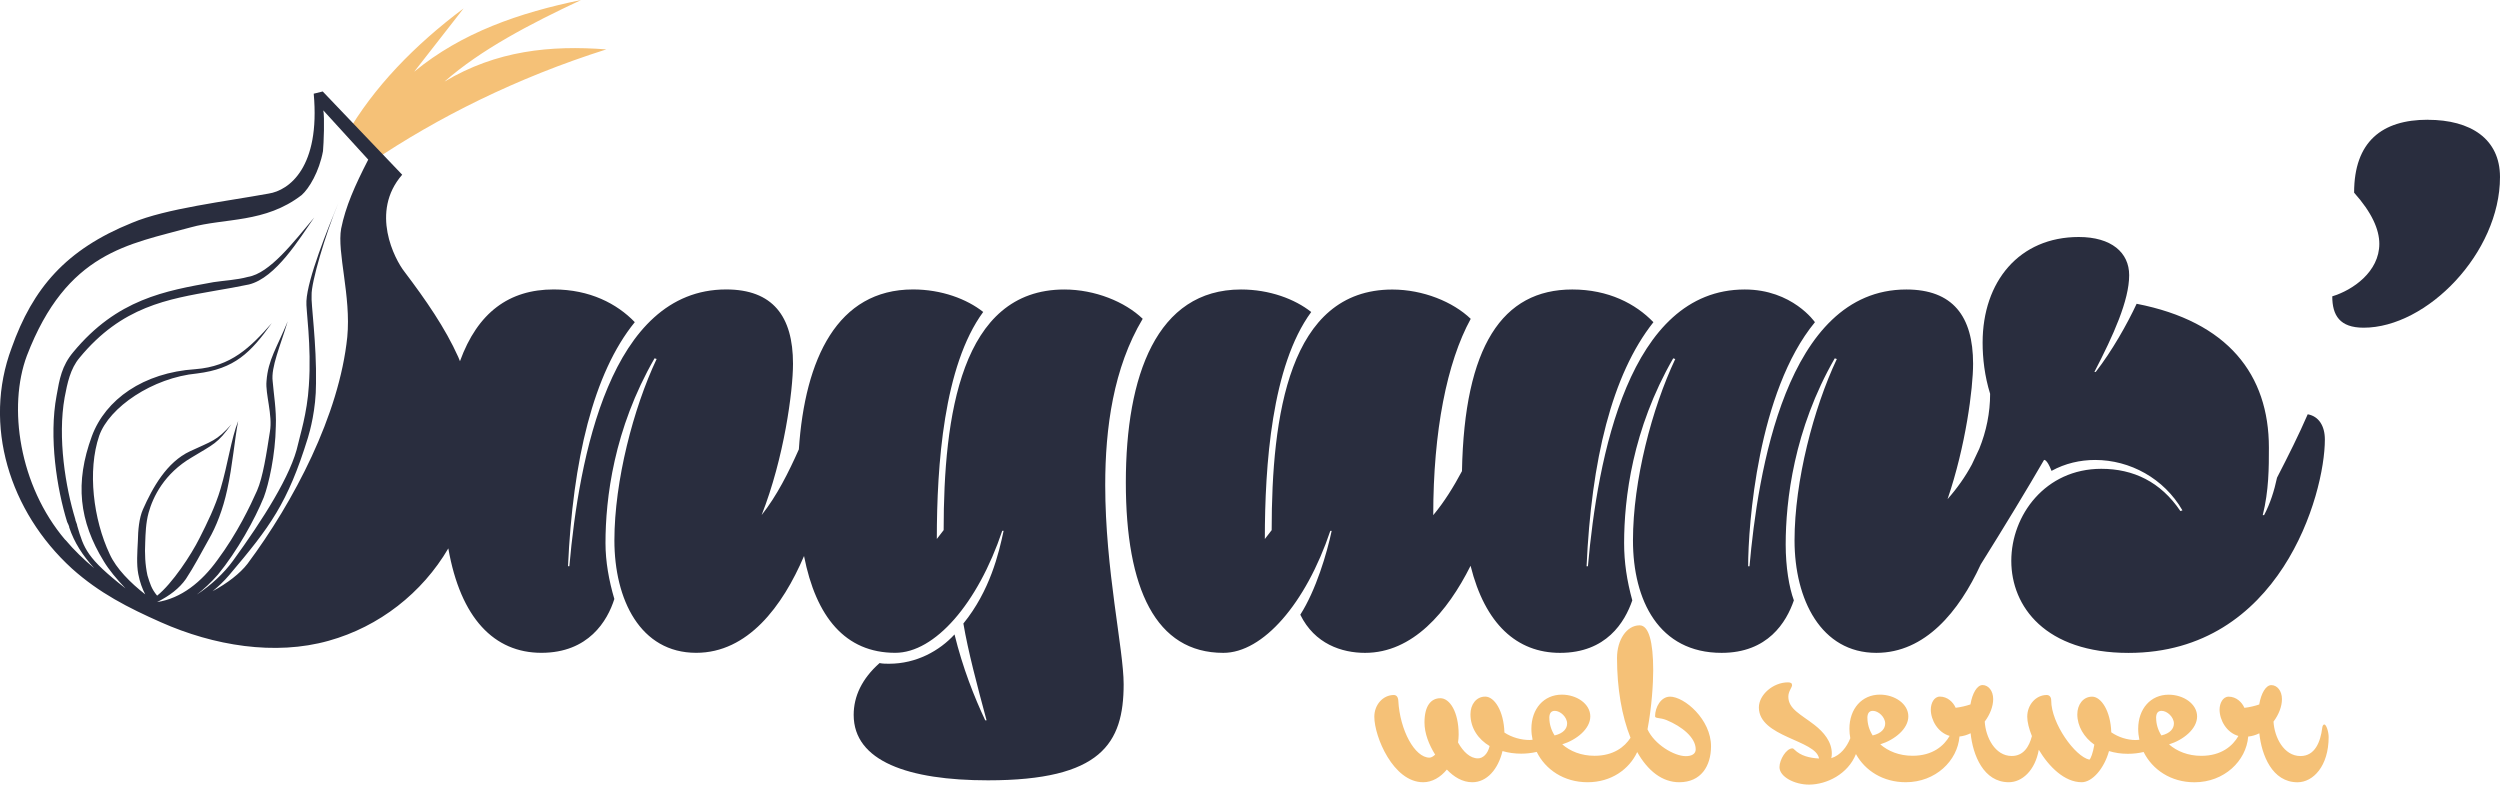 <?xml version="1.0" encoding="UTF-8"?>
<svg id="Layer_2" data-name="Layer 2" xmlns="http://www.w3.org/2000/svg" viewBox="0 0 482.91 151.57">
  <defs>
    <style>
      .cls-1 {
        fill: #292d3e;
      }

      .cls-2 {
        fill: #f5c177;
      }
    </style>
  </defs>
  <g id="Layer_1-2" data-name="Layer 1">
    <g>
      <g id="path2554">
        <path class="cls-2" d="M89.56,1.61l-9.55,12.24c9.2-7.59,20.34-11.4,32.24-13.85-9.97,4.67-19.37,9.6-26.39,15.76,10.05-6.01,20.47-7.05,31.26-6.22-17.38,5.51-32.62,13.16-45.36,21.76l-4.88-5.25c5.27-9.16,13.18-17.33,22.69-24.44h0Z"/>
      </g>
      <g>
        <path class="cls-1" d="M220.73,61.58c-3.42-3.29-9.22-5.66-15.14-5.66-20.02,0-23.31,24.49-23.31,46.48l-1.32,1.71c0-14.22,1.32-33.45,8.96-43.85-3.16-2.5-8.03-4.35-13.56-4.35-14.6,0-20.88,13.38-22.05,30.89-1.99,4.46-4.24,8.97-7.19,12.69,4.35-11.06,6.06-23.97,6.06-29.23,0-9.22-3.95-14.35-12.91-14.35-22.39,0-28.44,32.53-30.29,53.46h-.26c.92-20.41,4.87-37.27,12.9-47.14-3.42-3.56-8.69-6.32-15.67-6.32-8.59,0-14.68,4.44-18.1,13.86-.12-.28-.22-.56-.34-.83-2.5-5.57-6.27-11.02-10.38-16.45-1.87-2.37-6.71-11.56-.44-18.74l-15.35-16.08-1.74.43c1.28,14.13-4.69,18.69-8.74,19.3-8.22,1.5-19.82,2.88-26.36,5.64-12.76,5.15-19.16,12.61-23.26,24.18-5.57,14.87-.44,31.56,11.65,42.6,5.28,4.74,10.89,7.58,17.2,10.38,10.18,4.52,22.01,6.5,32.41,3.57,9.76-2.72,18.06-9.24,23.1-17.84,2.36,13.49,8.87,20.17,17.98,20.17s12.77-6.19,14.09-10.4c-1.05-3.56-1.71-7.24-1.71-10.8,0-8.56,1.58-21.99,9.48-35.69l.4.13c-4.48,9.48-8.16,23.57-8.16,35.03s5,21.73,15.8,21.73c9.97,0,16.69-8.99,20.83-18.7,2.31,11.79,7.98,18.7,17.62,18.7,7.64,0,15.93-9.48,20.67-23.57h.26c-.92,4.35-2.63,11.59-7.77,17.91.92,5.4,2.63,11.85,4.48,18.7h-.26c-2.11-4.48-4.35-10.14-5.93-16.59-2.9,3.16-7.37,5.66-12.64,5.66-.66,0-1.18,0-1.84-.13-3.42,3.03-5,6.45-5,10.01,0,8.95,10.54,12.64,25.94,12.64,21.86,0,26.21-7.11,26.21-18.57,0-6.72-3.56-22.12-3.56-38.45,0-11.06,1.58-22.65,7.24-32.13ZM12.59,104.27c-8.91-10.48-11.09-25.69-7.4-35.56,7.72-20.09,19.66-21.49,31.6-24.78,6.66-1.85,14.43-.8,21.49-6.26,1.42-1.26,3.38-4.51,4.11-8.48.14-1.48.33-6.55.06-7.87l8.68,9.51s0,.01,0,.02v-.02c-2.59,5.04-4.37,9.05-5.23,13.31-.84,4.6,1.94,13.05,1.18,20.95-1.55,15.1-10.34,31.81-19.27,43.81-1.43,1.86-3.89,3.77-6.75,5.3,1.13-.91,2.22-1.94,3.2-3.1,7.93-9.36,11.3-13.87,15.22-26.55.37-1.21,1.57-5.48,1.56-10.47.14-7.66-1-15.55-.85-17.03-.11-2.45,2.69-11.86,5.15-17.8-2.08,5.08-5.93,14.53-6.15,18.9-.14,1.48,1.02,8.52.47,16.35-.32,5.35-1.79,9.85-2.08,11.27-1.27,5.96-6.84,14.65-12.59,22.57-1.7,2.35-4.24,4.73-6.97,6.51,1.38-1.06,2.77-2.36,4.07-3.85,3.73-4.53,7.16-10.73,8.87-14.95.94-2.5,2.23-8.11,2.32-13.73.14-3.03-.43-6.37-.61-8.68-.34-2.72,1.45-6.74,2.91-11.58-2.08,5.08-3.8,7.41-4.1,11.57-.24,2.47,1.21,6.55.66,9.73-.65,4.17-1.35,8.84-2.49,11.42-1.27,2.87-3.83,8.26-7.67,13.42-3.06,4.23-6.99,7.39-11.64,8.1,2.46-1.24,4.29-2.65,5.56-4.45,1.58-2.39,2.8-4.77,4.42-7.65,1.43-2.45,2.75-5.82,3.56-9.58,1.05-4.68,1.44-9.83,2.13-13.3-1.38,3.51-2,8.38-3.4,13.08-1.03,3.49-2.64,6.72-4.06,9.53-1.61,3.24-5.28,8.81-8.2,11.13-1.12-1.35-1.37-2.33-1.87-3.92-.45-2.09-.54-4.19-.43-6.37.06-1.69.11-3.73.65-5.72.84-3.06,3.02-7.59,8.36-10.71,4.24-2.58,4.94-2.62,7.64-6.39-2.8,3.22-3.85,3.27-7.98,5.21-4.54,2.11-7.26,7.08-9.11,11.24-.76,1.72-.94,4.05-.98,6.09-.11,2.18-.28,4.51.08,6.39.29,1.54.79,2.89,1.34,3.93-2.87-2.24-5.59-4.98-6.85-7.75-3.19-6.74-4.33-16.17-2.04-22.88,1.92-5.5,10.3-11.22,18.9-12.04,7.26-.9,10.35-3.99,14.44-9.73-4.14,4.69-7.83,8.37-14.76,8.9-10.08.67-17.36,5.86-19.99,12.93-3.31,9-2.48,16.41,2.31,24.2.95,1.58,2.49,3.45,4.18,5.21-7.48-5.85-8.02-7.63-9.34-12.14.06-.14-.4-1.04-.34-1.18-1.9-6.16-3.47-15.79-2.07-23.58.51-2.69,1.08-5.53,2.88-7.65,8.18-9.93,17.04-11.32,26.17-12.94,2.23-.38,4.46-.77,6.55-1.21,5.21-1.29,9.78-8.88,12.61-12.94-4,4.75-8.57,10.79-12.82,11.48-2.15.59-4.6.7-6.63,1.01-9.34,1.69-18.61,3.24-27.12,13.54-2.2,2.63-2.64,5.18-3.2,8.37-1.52,8.08.06,18.05,2.04,24.42,0,0,.46.89.4,1.04.95,2.9,2.61,5.44,4.81,7.87-2-1.67-3.87-3.46-5.54-5.45Z"/>
        <path class="cls-1" d="M445.77,80.02c-1.71,3.95-3.69,7.9-5.93,12.25-.53,2.5-1.32,5-2.5,7.24h-.26c1.19-4.74,1.19-9.22,1.19-13.04,0-14.09-7.9-24.36-25.55-27.79-1.84,3.95-4.74,9.09-7.9,13.17h-.26c3.69-7.11,6.72-13.83,6.72-18.7,0-4.35-3.42-7.37-9.74-7.37-11.46,0-18.57,8.56-18.57,20.41,0,3.03.39,6.45,1.45,9.88,0,3.67-.73,7.23-2.09,10.6-.45.98-.94,2.02-1.44,3.06-1.26,2.35-2.83,4.58-4.69,6.68,3.51-10.28,4.93-21.36,4.93-26.14,0-9.22-3.95-14.35-12.9-14.35-23.31,0-28.71,35.69-30.29,53.46h-.26c0-7.9,1.84-33.71,12.9-47.14,0,0-4.34-6.32-13.56-6.32-22.39,0-28.44,32.53-30.29,53.46h-.26c.92-20.41,4.87-37,12.91-47.14-3.42-3.56-8.69-6.32-15.67-6.32-13.51,0-20.85,10.98-21.31,35.09-1.61,3.02-3.42,5.95-5.55,8.5,0-16.2,2.63-29.5,7.24-37.92-3.42-3.29-9.22-5.66-15.14-5.66-20.02,0-23.31,24.49-23.31,46.48l-1.32,1.71c0-14.22,1.32-33.45,8.96-43.85-3.16-2.5-8.03-4.35-13.56-4.35-16.33,0-22.25,16.72-22.25,37.27s5.79,32.92,18.83,32.92c7.64,0,15.93-9.48,20.67-23.57h.26c-.92,4.35-3.03,11.46-6.06,16.2,2.77,5.66,8.03,7.37,12.51,7.37,9.17,0,15.9-7.86,20.38-16.82,2.8,11.25,8.95,16.82,17.28,16.82,8.95,0,12.51-5.93,13.96-10.14-1.05-3.82-1.58-7.37-1.58-11.06,0-8.56,1.58-21.99,9.48-35.69l.4.13c-4.48,9.48-8.17,23.44-8.17,35.03s5,21.73,17.12,21.73c8.95,0,12.51-5.93,13.96-10.14-.92-2.5-1.58-6.45-1.58-10.8,0-8.43,1.58-22.25,9.48-35.95l.4.13c-4.48,9.48-8.17,23.57-8.17,35.03s5.14,21.73,15.8,21.73c9.44,0,15.98-8,20.16-17.07,4.38-6.99,9.16-14.87,12.23-20.19,0,0,.53-.26,1.45,2.11,2.63-1.45,5.53-2.11,8.43-2.11,6.72,0,13.3,3.56,16.86,9.74l-.4.13c-3.82-5.66-9.09-8.16-15.28-8.16-10.8,0-17.38,8.95-17.38,17.78s6.58,17.78,22.65,17.78c29.23,0,37.92-30.55,37.92-41.22,0-2.63-1.18-4.48-3.29-4.87Z"/>
        <path class="cls-1" d="M468.95,23.13c-8.82,0-14.22,4.21-14.22,14.09,3.42,3.82,4.87,7.11,4.87,9.88,0,5.4-5.14,8.95-9.09,10.14,0,3.69,1.45,6.06,6.06,6.06,12.25,0,26.34-14.48,26.34-29.1,0-7.37-5.66-11.06-13.96-11.06Z"/>
      </g>
      <g>
        <path class="cls-2" d="M322.58,134.57c-1.75,0-2.88,2.04-2.88,3.79,0,.46.96.22,2.23.74,2.95,1.22,5.62,3.36,5.62,5.64,0,.86-.72,1.32-1.92,1.32-2.26,0-6.07-2.28-7.39-5.18.82-4.32,1.1-8.83,1.1-11.4,0-5.52-.86-8.69-2.62-8.69-2.52,0-4.37,2.83-4.37,6.31,0,5.87.93,11.24,2.61,15.41-1.15,1.78-3.3,3.48-6.95,3.48-2.59,0-4.73-.89-6.24-2.21,2.76-.86,5.42-2.98,5.42-5.4s-2.62-4.2-5.5-4.2c-3.46,0-5.88,2.71-5.88,6.6,0,.72.08,1.43.23,2.12-.19.02-.38.04-.59.04-1.58,0-3.41-.48-4.85-1.44-.12-4.18-1.94-6.94-3.7-6.94s-2.86,1.54-2.86,3.41c0,2.71,1.54,4.85,3.7,6.14-.36,1.56-1.32,2.38-2.26,2.38-1.49,0-2.83-1.25-3.84-3.07.07-.5.12-1.01.12-1.54,0-4.39-1.73-7.01-3.53-7.01s-3.07,1.46-3.07,4.68c0,2.11.84,4.25,2.06,6.22-.38.36-.77.58-1.1.58-2.81,0-5.71-5.23-6.02-11.04-.05-.7-.38-1.06-.86-1.06-2.09,0-3.77,1.87-3.77,4.2,0,3.86,3.67,12.65,9.43,12.65,1.75,0,3.36-.96,4.58-2.45,1.37,1.44,3.02,2.45,4.92,2.45,2.81,0,4.99-2.5,5.83-6.02,1.15.34,2.38.5,3.62.5.99,0,2.01-.11,2.99-.34,1.67,3.4,5.24,5.86,9.82,5.86s8.04-2.5,9.59-5.83c2.05,3.63,4.83,5.83,8.12,5.83,4.2,0,6.14-3.12,6.14-6.96,0-5.14-5.11-9.58-7.97-9.58ZM299.27,138.7c0-.84.29-1.39,1.06-1.39,1.08,0,2.38,1.2,2.38,2.45,0,.96-.7,1.9-2.42,2.3-.67-1.06-1.01-2.23-1.01-3.36Z"/>
        <path class="cls-2" d="M448.98,139.95c-.29,0-.38.41-.41.67-.34,2.64-1.37,5.42-4.2,5.42-3.22,0-5.04-3.62-5.21-6.65,1.03-1.37,1.63-2.95,1.63-4.34,0-1.63-.94-2.71-2.06-2.71-1.03,0-1.97,1.56-2.33,3.74-.86.29-1.85.53-2.86.65-.48-1.1-1.58-2.16-3.05-2.16-1.13,0-1.75,1.3-1.75,2.5,0,2.03,1.36,4.46,3.64,5.09-1.08,1.9-3.27,3.84-7.16,3.84-2.59,0-4.73-.89-6.24-2.21,2.76-.86,5.42-2.98,5.42-5.4s-2.62-4.2-5.5-4.2c-3.46,0-5.88,2.71-5.88,6.6,0,.72.08,1.42.23,2.11-.23.02-.47.05-.7.05-1.63,0-3.31-.53-4.73-1.49-.12-4.15-1.97-6.89-3.7-6.89s-2.86,1.54-2.86,3.41c0,2.28,1.27,4.44,3.29,5.86-.26,1.58-.7,2.76-.96,2.9-2.76-.6-7.37-6.99-7.37-11.43,0-.7-.38-1.06-.86-1.06-2.09,0-3.77,1.87-3.77,4.2,0,1,.33,2.32.9,3.74-.53,2.06-1.64,3.84-3.9,3.84-3.22,0-5.04-3.62-5.21-6.65,1.03-1.37,1.63-2.95,1.63-4.34,0-1.63-.94-2.71-2.06-2.71-1.03,0-1.97,1.56-2.33,3.74-.86.29-1.85.53-2.86.65-.48-1.1-1.58-2.16-3.05-2.16-1.13,0-1.75,1.3-1.75,2.5,0,2.03,1.36,4.46,3.64,5.09-1.08,1.9-3.27,3.84-7.16,3.84-2.59,0-4.73-.89-6.24-2.21,2.76-.86,5.42-2.98,5.42-5.4s-2.62-4.2-5.5-4.2c-3.46,0-5.88,2.71-5.88,6.6,0,.62.06,1.22.17,1.82-.67,1.71-1.91,3.31-3.67,3.85.07-.29.1-.6.1-.89,0-2.3-1.58-4.15-3.34-5.52-2.62-2.04-5.06-3.07-5.06-5.47,0-1.03.72-1.78.72-2.21,0-.36-.22-.55-.79-.55-2.88,0-5.62,2.4-5.62,4.85,0,5.74,11.04,6.26,11.62,9.86-1.8-.1-3.53-.5-4.73-1.7-.14-.14-.29-.26-.41-.26-1.18,0-2.5,2.18-2.5,3.62,0,1.87,2.9,3.38,5.69,3.38,3.46,0,7.55-2.05,9.08-5.9,1.75,3.19,5.22,5.44,9.62,5.44,5.75,0,10-4.13,10.38-8.83.77-.08,1.49-.3,2.15-.63.43,4.22,2.5,9.46,7.37,9.46,2.55,0,5.07-2.22,5.8-6.27,1.95,3.27,4.97,6.27,8.28,6.27,2.04,0,4.34-2.62,5.28-6.02,1.1.34,2.33.53,3.62.53,1.08,0,2.12-.12,3.07-.35,1.68,3.39,5.24,5.85,9.82,5.85,5.75,0,10-4.13,10.38-8.83.77-.08,1.49-.3,2.15-.63.43,4.22,2.5,9.46,7.37,9.46,3.02,0,6.02-3.12,6.02-8.74,0-.96-.43-2.42-.84-2.42ZM360.71,138.7c0-.84.29-1.39,1.06-1.39,1.08,0,2.38,1.2,2.38,2.45,0,.96-.7,1.9-2.42,2.3-.67-1.06-1.01-2.23-1.01-3.36ZM416.48,138.7c0-.84.29-1.39,1.06-1.39,1.08,0,2.38,1.2,2.38,2.45,0,.96-.7,1.9-2.42,2.3-.67-1.06-1.01-2.23-1.01-3.36Z"/>
      </g>
    </g>
  </g>
</svg>